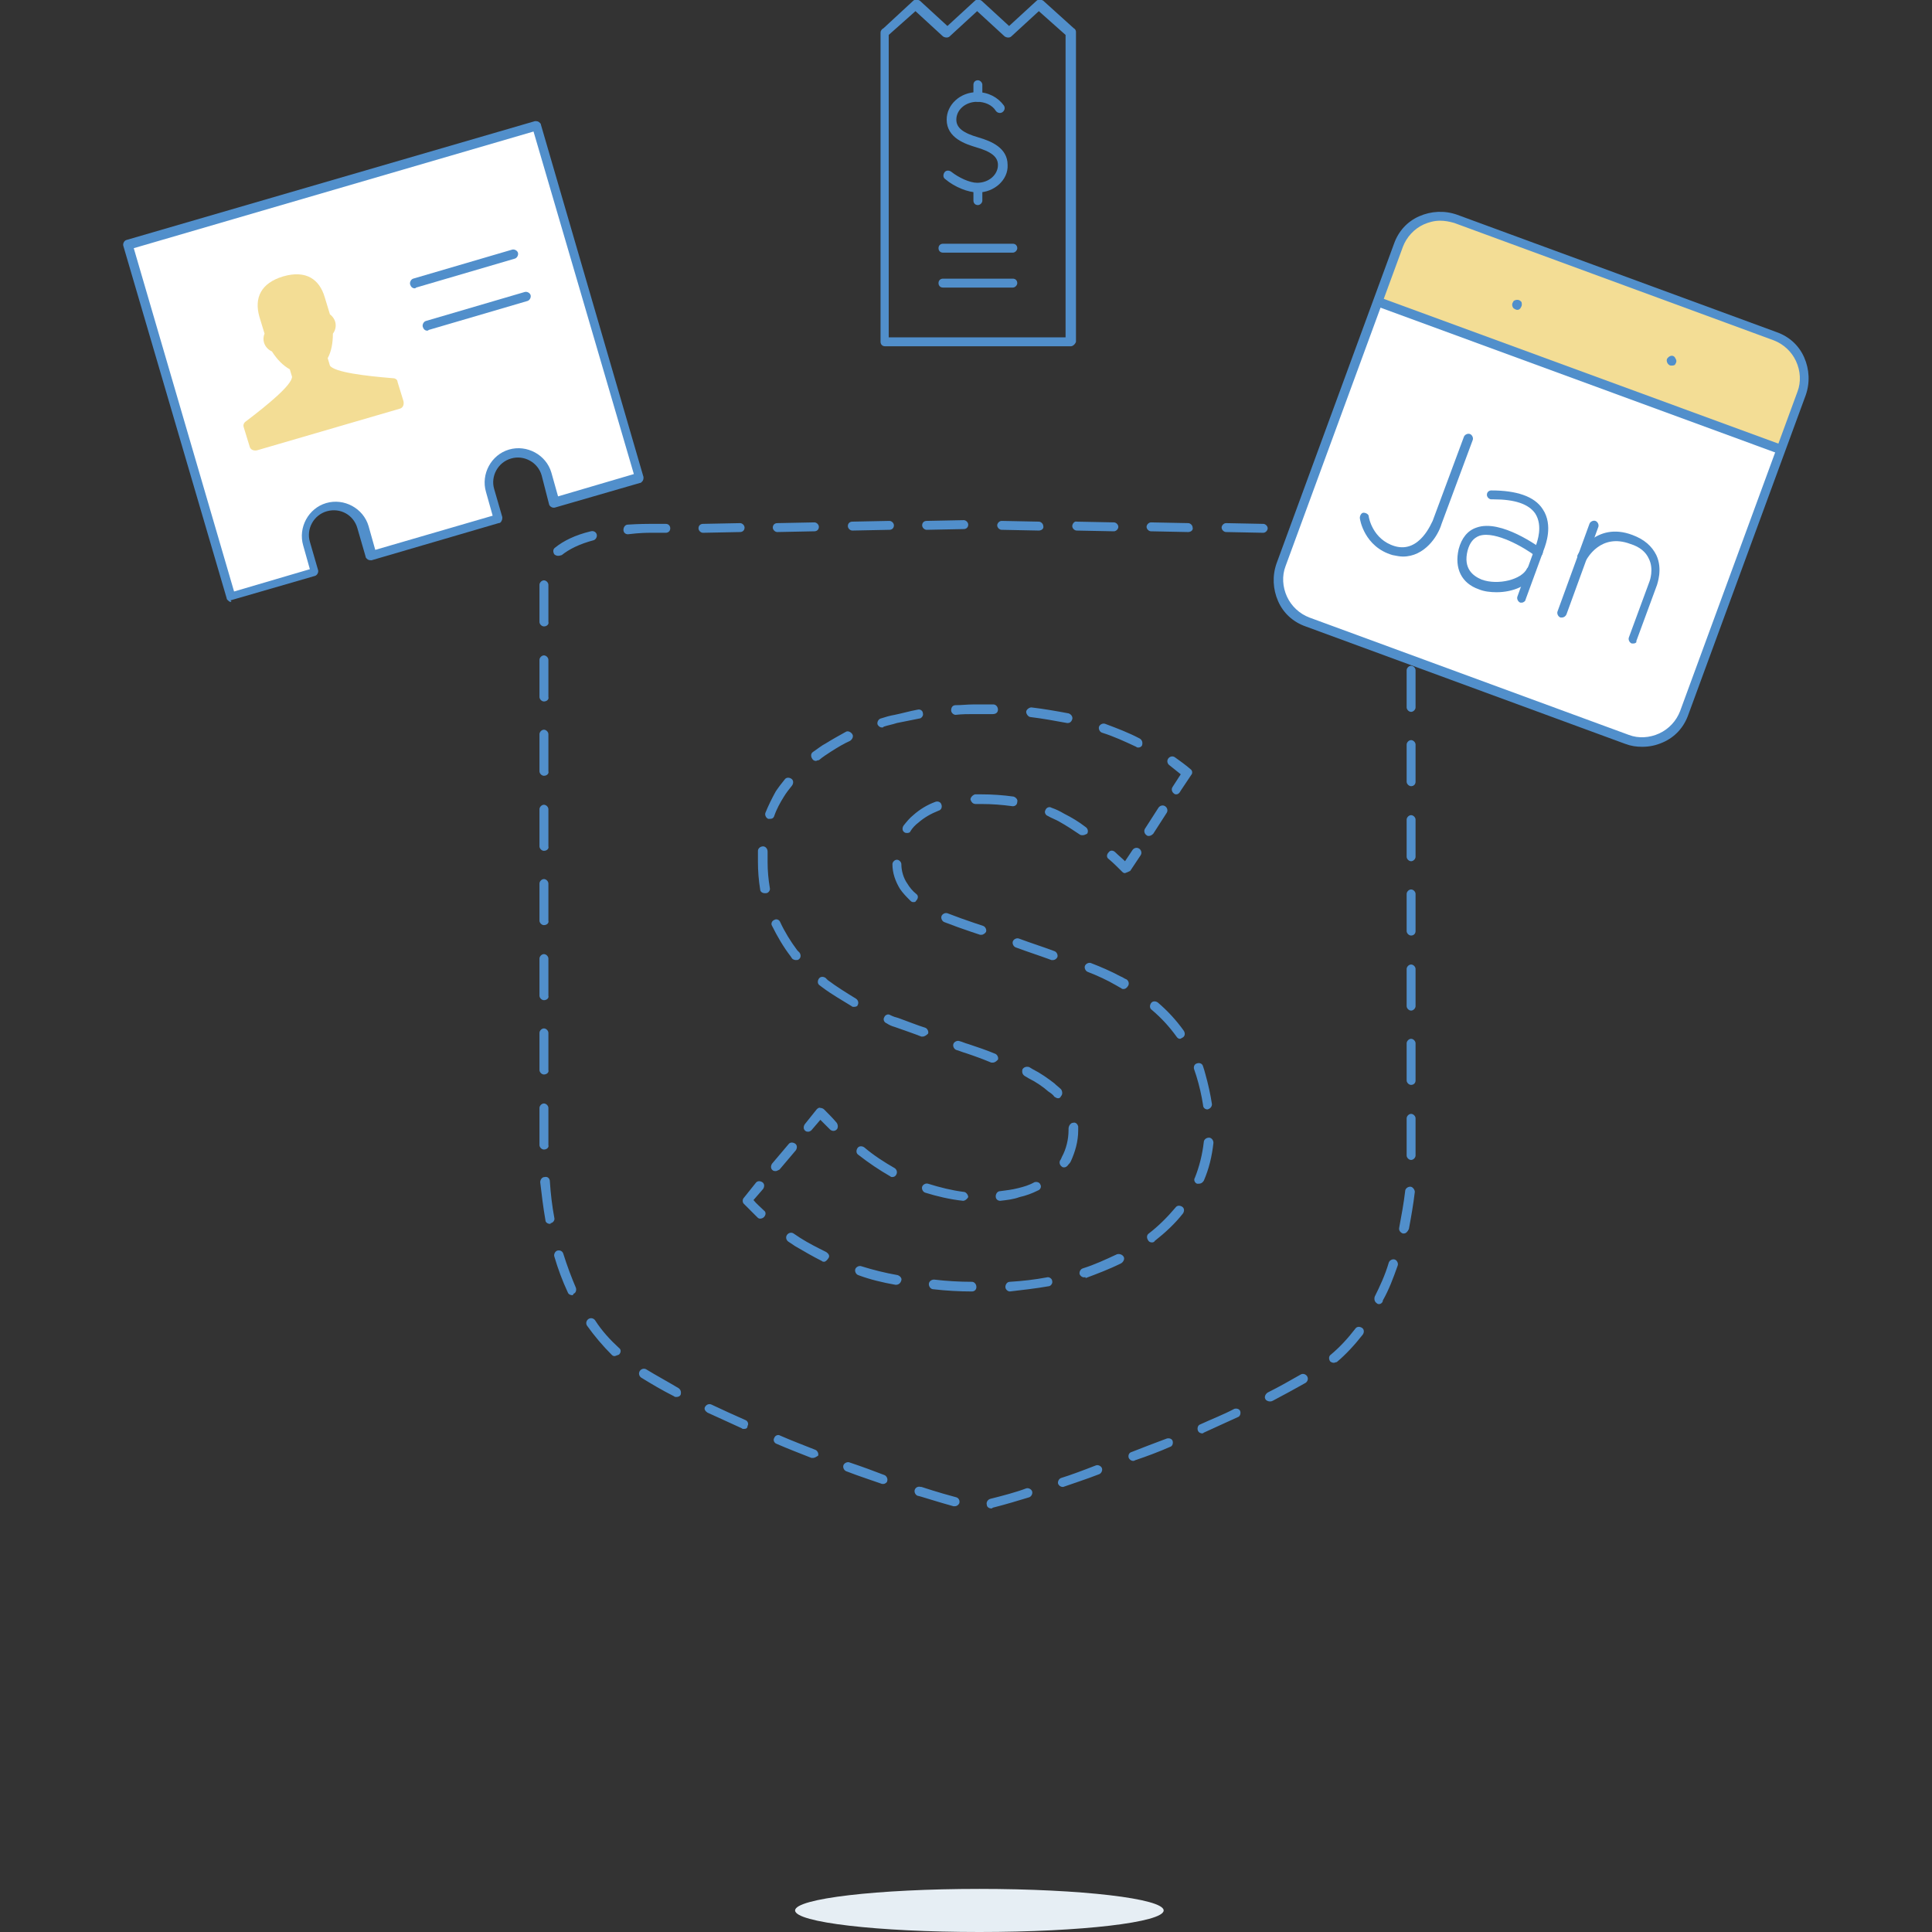 <?xml version="1.0" encoding="utf-8"?>
<!-- Generator: Adobe Illustrator 19.2.1, SVG Export Plug-In . SVG Version: 6.00 Build 0)  -->
<svg version="1.1" id="Layer_1" xmlns="http://www.w3.org/2000/svg" xmlns:xlink="http://www.w3.org/1999/xlink" x="0px" y="0px"
	 viewBox="0 0 260 260" style="enable-background:new 0 0 260 260;" xml:space="preserve">
<rect x="0" y="0" width="260" height="260" fill="#333333" stroke="none"/>
<style type="text/css">
	.st0{fill:#E6EEF4;}
	.st1{fill:#518FCB;}
	.st2{fill:#FFFFFF;}
	.st3{fill:#F3DD95;}
</style>
<g id="XMLID_112_">
	<ellipse id="XMLID_344_" class="st0" cx="131.8" cy="257.1" rx="24.8" ry="2.9"/>
	<g id="XMLID_248_">
		<g id="XMLID_298_">
			<path id="XMLID_299_" class="st1" d="M133.4,203c-0.3,0-0.6-0.2-0.6-0.5c-0.1-0.3,0.1-0.7,0.5-0.8c1.6-0.4,3.5-0.9,4.8-1.4
				c0.3-0.1,0.7,0.1,0.8,0.4c0.1,0.3-0.1,0.7-0.4,0.8c-1.3,0.4-3.3,1-4.9,1.4C133.5,203,133.5,203,133.4,203z M128.5,202.7
				c-0.1,0-0.1,0-0.2,0c-2.2-0.6-4.6-1.4-4.8-1.4c0,0,0,0,0,0c-0.3-0.1-0.5-0.5-0.4-0.8c0.1-0.3,0.4-0.5,0.8-0.4c0,0,0.1,0,0.1,0
				l0,0c0,0,0,0,0,0c0,0,2.4,0.8,4.7,1.4c0.3,0.1,0.5,0.4,0.4,0.8C129,202.5,128.8,202.7,128.5,202.7z M143,200.1
				c-0.3,0-0.5-0.2-0.6-0.4c-0.1-0.3,0.1-0.7,0.4-0.8c1.3-0.4,2.9-1,4.7-1.7c0.3-0.1,0.7,0.1,0.8,0.4c0.1,0.3-0.1,0.7-0.4,0.8
				c-1.8,0.7-3.4,1.2-4.8,1.7C143.2,200.1,143.1,200.1,143,200.1z M118.9,199.7c-0.1,0-0.1,0-0.2,0c-1.4-0.5-3-1-4.8-1.7
				c-0.3-0.1-0.5-0.5-0.4-0.8c0.1-0.3,0.5-0.5,0.8-0.4c1.8,0.6,3.4,1.2,4.7,1.7c0.3,0.1,0.5,0.5,0.4,0.8
				C119.4,199.5,119.1,199.7,118.9,199.7z M152.5,196.6c-0.3,0-0.5-0.2-0.6-0.4c-0.1-0.3,0-0.7,0.4-0.8c1.5-0.6,3.1-1.2,4.7-1.8
				c0.3-0.1,0.7,0,0.8,0.3c0.1,0.3,0,0.7-0.3,0.8c-1.6,0.7-3.2,1.3-4.7,1.8C152.6,196.6,152.6,196.6,152.5,196.6z M109.4,196.2
				c-0.1,0-0.2,0-0.2,0c-1.5-0.6-3.1-1.2-4.7-1.9c-0.3-0.1-0.5-0.5-0.3-0.8c0.1-0.3,0.5-0.5,0.8-0.3c1.6,0.7,3.2,1.3,4.7,1.9
				c0.3,0.1,0.5,0.5,0.4,0.8C109.9,196,109.7,196.2,109.4,196.2z M161.8,192.9c-0.2,0-0.5-0.1-0.6-0.4c-0.1-0.3,0-0.7,0.3-0.8
				c1.5-0.7,3.1-1.3,4.6-2.1c0.3-0.1,0.7,0,0.8,0.3c0.1,0.3,0,0.7-0.3,0.8c-1.5,0.7-3.1,1.4-4.6,2.1
				C162,192.8,161.9,192.9,161.8,192.9z M100.1,192.3c-0.1,0-0.2,0-0.3-0.1c-1.5-0.7-3.1-1.4-4.6-2.1c-0.3-0.2-0.5-0.5-0.3-0.8
				c0.2-0.3,0.5-0.4,0.8-0.3c1.5,0.7,3,1.4,4.6,2.1c0.3,0.1,0.5,0.5,0.3,0.8C100.6,192.2,100.4,192.3,100.1,192.3z M170.9,188.6
				c-0.2,0-0.5-0.1-0.6-0.3c-0.2-0.3,0-0.7,0.3-0.9c1.6-0.8,3-1.6,4.4-2.4c0.3-0.2,0.7-0.1,0.9,0.2c0.2,0.3,0.1,0.7-0.2,0.9
				c-1.4,0.8-2.9,1.6-4.4,2.4C171.1,188.6,171,188.6,170.9,188.6z M91,188c-0.1,0-0.2,0-0.3-0.1c-1.6-0.8-3.1-1.7-4.4-2.5
				c-0.3-0.2-0.4-0.6-0.2-0.9c0.2-0.3,0.6-0.4,0.9-0.2c1.3,0.8,2.8,1.6,4.3,2.5c0.3,0.2,0.4,0.5,0.3,0.9C91.5,187.9,91.3,188,91,188
				z M179.5,183.4c-0.2,0-0.4-0.1-0.5-0.2c-0.2-0.3-0.2-0.7,0.1-0.9c1.2-1,2.3-2.2,3.3-3.5c0.2-0.3,0.6-0.3,0.9-0.1
				c0.3,0.2,0.3,0.6,0.1,0.9c-1.1,1.4-2.3,2.7-3.5,3.7C179.8,183.3,179.6,183.4,179.5,183.4z M82.7,182.5c-0.2,0-0.3-0.1-0.4-0.2
				c-1.2-1.2-2.3-2.5-3.3-3.9c-0.2-0.3-0.1-0.7,0.2-0.9c0.3-0.2,0.7-0.1,0.9,0.2c0.9,1.4,2,2.6,3.2,3.7c0.3,0.2,0.3,0.6,0,0.9
				C83,182.4,82.8,182.5,82.7,182.5z M185.6,175.5c-0.1,0-0.2,0-0.3-0.1c-0.3-0.2-0.4-0.5-0.3-0.9c0.7-1.4,1.4-2.9,1.9-4.6
				c0.1-0.3,0.5-0.5,0.8-0.4c0.3,0.1,0.5,0.5,0.4,0.8c-0.6,1.7-1.2,3.3-2,4.7C186.1,175.3,185.8,175.5,185.6,175.5z M77,174.3
				c-0.2,0-0.5-0.1-0.6-0.4c-0.7-1.5-1.3-3.1-1.8-4.8c-0.1-0.3,0.1-0.7,0.4-0.8c0.4-0.1,0.7,0.1,0.8,0.4c0.5,1.6,1.1,3.2,1.7,4.6
				c0.1,0.3,0,0.7-0.3,0.8C77.1,174.3,77.1,174.3,77,174.3z M188.9,166c0,0-0.1,0-0.1,0c-0.3-0.1-0.6-0.4-0.5-0.8
				c0.3-1.6,0.6-3.2,0.8-4.9c0-0.3,0.3-0.6,0.7-0.6c0.3,0,0.6,0.4,0.6,0.7c-0.2,1.7-0.5,3.4-0.8,5C189.4,165.8,189.2,166,188.9,166z
				 M74,164.7c-0.3,0-0.6-0.2-0.6-0.5c-0.3-1.7-0.5-3.4-0.7-5.1c0-0.3,0.2-0.7,0.6-0.7c0.4-0.1,0.7,0.2,0.7,0.6
				c0.1,1.6,0.3,3.3,0.6,4.9c0.1,0.3-0.2,0.7-0.5,0.7C74.1,164.7,74.1,164.7,74,164.7z M189.9,156.1c-0.3,0-0.6-0.3-0.6-0.6v-5
				c0-0.3,0.3-0.6,0.6-0.6c0.3,0,0.6,0.3,0.6,0.6v5C190.5,155.8,190.2,156.1,189.9,156.1z M73.2,154.7c-0.3,0-0.6-0.3-0.6-0.6v-5
				c0-0.3,0.3-0.6,0.6-0.6s0.6,0.3,0.6,0.6v5C73.9,154.4,73.6,154.7,73.2,154.7z M189.9,146c-0.3,0-0.6-0.3-0.6-0.6v-5
				c0-0.3,0.3-0.6,0.6-0.6c0.3,0,0.6,0.3,0.6,0.6v5C190.5,145.8,190.2,146,189.9,146z M73.2,144.6c-0.3,0-0.6-0.3-0.6-0.6v-5
				c0-0.3,0.3-0.6,0.6-0.6s0.6,0.3,0.6,0.6v5C73.9,144.3,73.6,144.6,73.2,144.6z M189.9,136c-0.3,0-0.6-0.3-0.6-0.6v-5
				c0-0.3,0.3-0.6,0.6-0.6c0.3,0,0.6,0.3,0.6,0.6v5C190.5,135.7,190.2,136,189.9,136z M73.2,134.6c-0.3,0-0.6-0.3-0.6-0.6v-5
				c0-0.3,0.3-0.6,0.6-0.6s0.6,0.3,0.6,0.6v5C73.9,134.3,73.6,134.6,73.2,134.6z M189.9,125.9c-0.3,0-0.6-0.3-0.6-0.6v-5
				c0-0.3,0.3-0.6,0.6-0.6c0.3,0,0.6,0.3,0.6,0.6v5C190.5,125.7,190.2,125.9,189.9,125.9z M73.2,124.5c-0.3,0-0.6-0.3-0.6-0.6v-5
				c0-0.3,0.3-0.6,0.6-0.6s0.6,0.3,0.6,0.6v5C73.9,124.2,73.6,124.5,73.2,124.5z M189.9,115.9c-0.3,0-0.6-0.3-0.6-0.6v-5
				c0-0.3,0.3-0.6,0.6-0.6c0.3,0,0.6,0.3,0.6,0.6v5C190.5,115.6,190.2,115.9,189.9,115.9z M73.2,114.5c-0.3,0-0.6-0.3-0.6-0.6v-5
				c0-0.3,0.3-0.6,0.6-0.6s0.6,0.3,0.6,0.6v5C73.9,114.2,73.6,114.5,73.2,114.5z M189.9,105.8c-0.3,0-0.6-0.3-0.6-0.6v-5
				c0-0.3,0.3-0.6,0.6-0.6c0.3,0,0.6,0.3,0.6,0.6v5C190.5,105.6,190.2,105.8,189.9,105.8z M73.2,104.4c-0.3,0-0.6-0.3-0.6-0.6v-5
				c0-0.3,0.3-0.6,0.6-0.6s0.6,0.3,0.6,0.6v5C73.9,104.1,73.6,104.4,73.2,104.4z M189.9,95.8c-0.3,0-0.6-0.3-0.6-0.6v-5
				c0-0.3,0.3-0.6,0.6-0.6c0.3,0,0.6,0.3,0.6,0.6v5C190.5,95.5,190.2,95.8,189.9,95.8z M73.2,94.4c-0.3,0-0.6-0.3-0.6-0.6v-5
				c0-0.3,0.3-0.6,0.6-0.6s0.6,0.3,0.6,0.6v5C73.9,94.1,73.6,94.4,73.2,94.4z M189.9,85.7c-0.3,0-0.6-0.3-0.6-0.6v-5
				c0-0.3,0.3-0.6,0.6-0.6c0.3,0,0.6,0.3,0.6,0.6v5C190.5,85.5,190.2,85.7,189.9,85.7z M73.2,84.3c-0.3,0-0.6-0.3-0.6-0.6v-5
				c0-0.3,0.3-0.6,0.6-0.6s0.6,0.3,0.6,0.6v5C73.9,84,73.6,84.3,73.2,84.3z M189.1,75.9c-0.2,0-0.4-0.1-0.5-0.3
				c-0.7-1-2-1.8-3.8-2.5c-0.3-0.1-0.5-0.5-0.4-0.8c0.1-0.3,0.5-0.5,0.8-0.4c2.1,0.7,3.6,1.7,4.4,2.9c0.2,0.3,0.1,0.7-0.1,0.9
				C189.3,75.8,189.2,75.9,189.1,75.9z M75.1,74.8c-0.2,0-0.4-0.1-0.5-0.2c-0.2-0.3-0.2-0.7,0.1-0.9c1.1-0.9,2.7-1.7,4.8-2.2
				c0.4-0.1,0.7,0.1,0.8,0.4c0.1,0.3-0.1,0.7-0.4,0.8c-1.9,0.5-3.3,1.2-4.3,2C75.3,74.8,75.2,74.8,75.1,74.8z M180,72
				C180,72,180,72,180,72c-2.4-0.3-4.2-0.3-4.2-0.3l-0.8,0c-0.4,0-0.6-0.3-0.6-0.6c0-0.3,0.3-0.6,0.6-0.6c0,0,0,0,0,0l0.8,0
				c0,0,1.9,0,4.3,0.3c0.3,0,0.6,0.4,0.5,0.7C180.6,71.8,180.3,72,180,72z M84.5,71.9c-0.3,0-0.6-0.2-0.6-0.6c0-0.3,0.2-0.7,0.6-0.7
				c1.5-0.1,2.7-0.1,2.9-0.1l2.2,0c0.4,0,0.6,0.3,0.6,0.6c0,0.4-0.3,0.6-0.6,0.6l-2.2,0C87.2,71.7,86.1,71.7,84.5,71.9
				C84.6,71.9,84.6,71.9,84.5,71.9z M170,71.7C170,71.7,170,71.7,170,71.7l-5-0.1c-0.3,0-0.6-0.3-0.6-0.6c0-0.3,0.3-0.6,0.6-0.6
				c0,0,0,0,0,0l5,0.1c0.3,0,0.6,0.3,0.6,0.6C170.6,71.4,170.3,71.7,170,71.7z M94.6,71.7c-0.3,0-0.6-0.3-0.6-0.6
				c0-0.4,0.3-0.6,0.6-0.6l5-0.1c0,0,0,0,0,0c0.3,0,0.6,0.3,0.6,0.6c0,0.4-0.3,0.6-0.6,0.6L94.6,71.7C94.6,71.7,94.6,71.7,94.6,71.7
				z M159.9,71.6C159.9,71.6,159.9,71.6,159.9,71.6l-5-0.1c-0.3,0-0.6-0.3-0.6-0.6c0-0.3,0.3-0.6,0.6-0.6c0,0,0,0,0,0l5,0.1
				c0.3,0,0.6,0.3,0.6,0.6C160.6,71.3,160.3,71.6,159.9,71.6z M104.6,71.6c-0.3,0-0.6-0.3-0.6-0.6c0-0.4,0.3-0.6,0.6-0.6l5-0.1
				c0,0,0,0,0,0c0.3,0,0.6,0.3,0.6,0.6c0,0.4-0.3,0.6-0.6,0.6L104.6,71.6C104.6,71.6,104.6,71.6,104.6,71.6z M149.9,71.5
				C149.9,71.5,149.9,71.5,149.9,71.5l-5-0.1c-0.3,0-0.6-0.3-0.6-0.6c0-0.3,0.3-0.7,0.6-0.6l5,0.1c0.3,0,0.6,0.3,0.6,0.6
				C150.5,71.2,150.2,71.5,149.9,71.5z M114.7,71.4c-0.3,0-0.6-0.3-0.6-0.6c0-0.4,0.3-0.6,0.6-0.6l5-0.1c0.3,0,0.6,0.3,0.6,0.6
				c0,0.4-0.3,0.6-0.6,0.6L114.7,71.4C114.7,71.4,114.7,71.4,114.7,71.4z M139.8,71.4C139.8,71.4,139.8,71.4,139.8,71.4l-5-0.1
				c-0.3,0-0.6-0.3-0.6-0.6c0-0.3,0.3-0.6,0.6-0.6c0,0,0,0,0,0l5,0.1c0.3,0,0.6,0.3,0.6,0.6C140.5,71.1,140.2,71.4,139.8,71.4z
				 M124.7,71.3c-0.3,0-0.6-0.3-0.6-0.6c0-0.4,0.3-0.6,0.6-0.6l5-0.1c0,0,0,0,0,0c0.3,0,0.6,0.3,0.6,0.6c0,0.4-0.3,0.6-0.6,0.6
				L124.7,71.3C124.8,71.3,124.7,71.3,124.7,71.3z"/>
		</g>
		<g id="XMLID_249_">
			<g id="XMLID_296_">
				<path id="XMLID_67_" class="st1" d="M108.8,152.3c-0.1,0-0.3,0-0.4-0.1c-0.3-0.2-0.3-0.6-0.1-0.9l1.6-2c0.1-0.1,0.3-0.3,0.5-0.2
					c0.2,0,0.4,0.1,0.5,0.2c0.6,0.6,1.2,1.2,1.7,1.8c0.2,0.3,0.2,0.7,0,0.9c-0.3,0.3-0.7,0.2-0.9,0c-0.4-0.4-0.9-0.9-1.3-1.3
					l-1.2,1.4C109.1,152.2,108.9,152.3,108.8,152.3z"/>
			</g>
			<g id="XMLID_278_">
				<path id="XMLID_279_" class="st1" d="M134.6,161.6c-0.3,0-0.6-0.2-0.6-0.6c0-0.3,0.2-0.7,0.6-0.7c0.8-0.1,1.6-0.2,2.4-0.4
					c0.8-0.2,1.5-0.4,2.2-0.8c0.3-0.1,0.7,0,0.8,0.3c0.2,0.3,0,0.7-0.3,0.8c-0.8,0.4-1.6,0.7-2.5,0.9
					C136.4,161.4,135.5,161.5,134.6,161.6C134.6,161.6,134.6,161.6,134.6,161.6z M129.6,161.6C129.5,161.6,129.5,161.6,129.6,161.6
					c-1.8-0.2-3.5-0.6-5.1-1.1c-0.3-0.1-0.5-0.5-0.4-0.8c0.1-0.3,0.5-0.5,0.8-0.4c1.6,0.5,3.2,0.9,4.8,1.1c0.3,0,0.6,0.4,0.6,0.7
					C130.2,161.3,129.9,161.6,129.6,161.6z M120.1,158.4c-0.1,0-0.2,0-0.3-0.1c-1.4-0.8-2.9-1.8-4.3-2.9c-0.3-0.2-0.3-0.6-0.1-0.9
					c0.2-0.3,0.6-0.3,0.9-0.1c1.3,1.1,2.7,2,4.1,2.8c0.3,0.2,0.4,0.6,0.2,0.9C120.5,158.3,120.3,158.4,120.1,158.4z M143.2,157.1
					c-0.1,0-0.2,0-0.3-0.1c-0.3-0.2-0.4-0.6-0.2-0.9c0.1-0.1,0.1-0.2,0.2-0.4c0.6-1.1,0.9-2.4,0.9-3.6l0-0.2c0-0.4,0.3-0.8,0.6-0.8
					c0.3-0.1,0.6,0.1,0.7,0.5l0,0.5c0,1.5-0.4,2.9-1,4.2c-0.1,0.2-0.2,0.3-0.3,0.4C143.6,157,143.4,157.1,143.2,157.1z M142.4,147.8
					c-0.2,0-0.3-0.1-0.5-0.2c-0.2-0.3-0.5-0.5-0.8-0.7c-0.8-0.7-1.7-1.3-2.7-1.8l-0.5-0.3c-0.3-0.2-0.4-0.5-0.3-0.9
					c0.2-0.3,0.5-0.4,0.9-0.3l0.5,0.3c1,0.5,2,1.2,2.9,1.9c0.3,0.3,0.6,0.5,0.9,0.8c0.2,0.3,0.2,0.7,0,0.9
					C142.7,147.7,142.6,147.8,142.4,147.8z M133.6,143c-0.1,0-0.2,0-0.2,0c-1.2-0.5-2.3-0.9-3.5-1.3c-0.4-0.1-0.8-0.3-1.2-0.4
					c-0.3-0.1-0.5-0.5-0.4-0.8c0.1-0.3,0.5-0.5,0.8-0.4c0.4,0.1,0.8,0.3,1.2,0.4c1.2,0.4,2.4,0.8,3.6,1.3c0.3,0.1,0.5,0.5,0.4,0.8
					C134.1,142.8,133.9,143,133.6,143z M124.2,139.5c-0.1,0-0.1,0-0.2,0c-1-0.4-2.2-0.8-3.6-1.3c-0.4-0.1-0.8-0.3-1.1-0.5
					c-0.3-0.1-0.5-0.5-0.3-0.8c0.1-0.3,0.5-0.5,0.8-0.3c0.4,0.2,0.7,0.3,1.1,0.4c1.4,0.5,2.6,1,3.6,1.3c0.3,0.1,0.5,0.5,0.4,0.8
					C124.7,139.3,124.4,139.5,124.2,139.5z M114.9,135.5c-0.1,0-0.2,0-0.3-0.1c-1.3-0.8-2.7-1.6-3.9-2.5c-0.1-0.1-0.3-0.2-0.4-0.3
					c-0.3-0.2-0.3-0.6-0.1-0.9c0.2-0.3,0.6-0.3,0.9-0.1l0.3,0.3c1.2,0.9,2.5,1.7,3.8,2.5c0.3,0.2,0.4,0.6,0.2,0.9
					C115.4,135.4,115.2,135.5,114.9,135.5z M107.1,129.2c-0.2,0-0.4-0.1-0.5-0.2l-0.2-0.3c-1-1.3-1.8-2.7-2.5-4.1
					c-0.2-0.3,0-0.7,0.3-0.8c0.3-0.2,0.7,0,0.8,0.3c0.6,1.3,1.4,2.6,2.3,3.8l0.3,0.3c0.2,0.3,0.2,0.7-0.1,0.9
					C107.4,129.2,107.3,129.2,107.1,129.2z M102.9,120.2c-0.3,0-0.6-0.2-0.6-0.5c-0.2-1.2-0.3-2.5-0.3-3.7c0-0.1,0-0.3,0-0.4l0-0.3
					c0-0.3,0-0.5,0-0.8c0-0.3,0.3-0.6,0.7-0.6c0.3,0,0.6,0.3,0.6,0.7c0,0.2,0,0.5,0,0.7l0,0.3l0,0.4c0,1.2,0.1,2.3,0.3,3.5
					c0.1,0.3-0.2,0.7-0.5,0.7C103,120.2,103,120.2,102.9,120.2z M103.6,110.2c-0.1,0-0.2,0-0.2,0c-0.3-0.1-0.5-0.5-0.4-0.8
					c0.4-1,0.9-2,1.4-2.9c0.4-0.6,0.8-1.1,1.2-1.6c0.2-0.3,0.6-0.3,0.9-0.1s0.3,0.6,0.1,0.9c-0.4,0.5-0.8,1-1.1,1.5
					c-0.5,0.8-1,1.7-1.3,2.6C104.1,110.1,103.9,110.2,103.6,110.2z M109.8,102.4c-0.2,0-0.4-0.1-0.5-0.3c-0.2-0.3-0.2-0.7,0.1-0.9
					c0.6-0.4,1.2-0.9,1.8-1.2c0.8-0.5,1.7-1,2.6-1.5c0.3-0.2,0.7,0,0.9,0.3c0.2,0.3,0,0.7-0.3,0.9c-0.9,0.4-1.7,0.9-2.5,1.4
					c-0.6,0.4-1.1,0.7-1.7,1.2C110,102.3,109.9,102.4,109.8,102.4z M153.2,100.6c-0.1,0-0.2,0-0.3-0.1c-1.5-0.7-3-1.4-4.6-1.9
					c-0.3-0.1-0.5-0.5-0.4-0.8c0.1-0.3,0.5-0.5,0.8-0.4c1.6,0.6,3.2,1.2,4.7,2c0.3,0.2,0.4,0.5,0.3,0.9
					C153.6,100.5,153.4,100.6,153.2,100.6z M118.7,97.9c-0.3,0-0.5-0.2-0.6-0.4c-0.1-0.3,0.1-0.7,0.4-0.8c0.6-0.2,1.3-0.4,1.9-0.5
					c1-0.2,2-0.5,3.1-0.7c0.4-0.1,0.7,0.2,0.7,0.5c0.1,0.3-0.2,0.7-0.5,0.7c-1,0.2-2,0.4-3,0.6c-0.6,0.2-1.2,0.3-1.8,0.5
					C118.9,97.9,118.8,97.9,118.7,97.9z M143.7,97.3c0,0-0.1,0-0.1,0c-1.6-0.3-3.3-0.6-4.9-0.8c-0.3,0-0.6-0.4-0.6-0.7
					c0-0.3,0.4-0.6,0.7-0.6c1.7,0.2,3.4,0.5,5,0.8c0.3,0.1,0.6,0.4,0.5,0.8C144.2,97.1,144,97.3,143.7,97.3z M128.6,96.2
					c-0.3,0-0.6-0.3-0.6-0.6c0-0.4,0.2-0.7,0.6-0.7c0.8,0,1.6-0.1,2.4-0.1l0.7,0c0.7,0,1.3,0,2,0c0.3,0,0.6,0.3,0.6,0.7
					s-0.3,0.6-0.7,0.6c-0.6,0-1.3,0-1.9,0l-0.6,0C130.2,96.1,129.5,96.1,128.6,96.2C128.7,96.2,128.7,96.2,128.6,96.2z"/>
			</g>
			<g id="XMLID_276_">
				<path id="XMLID_50_" class="st1" d="M158.3,106.9c-0.1,0-0.2,0-0.3-0.1c-0.3-0.2-0.4-0.6-0.2-0.9l1.1-1.7
					c-0.5-0.4-1-0.8-1.5-1.2c-0.3-0.2-0.4-0.6-0.2-0.9c0.2-0.3,0.6-0.4,0.9-0.2c0.7,0.5,1.4,1,2.1,1.6c0.3,0.2,0.3,0.6,0.1,0.8
					l-1.4,2.1C158.7,106.8,158.5,106.9,158.3,106.9z"/>
			</g>
			<g id="XMLID_274_">
				<path id="XMLID_49_" class="st1" d="M154.6,112.5c-0.1,0-0.2,0-0.3-0.1c-0.3-0.2-0.4-0.6-0.2-0.9l1.8-2.8
					c0.2-0.3,0.6-0.4,0.9-0.2s0.4,0.6,0.2,0.9l-1.8,2.8C155,112.4,154.8,112.5,154.6,112.5z"/>
			</g>
			<g id="XMLID_272_">
				<path id="XMLID_48_" class="st1" d="M151.4,117.5c-0.2,0-0.3-0.1-0.4-0.2c-0.6-0.6-1.2-1.2-1.8-1.7c-0.3-0.2-0.3-0.6,0-0.9
					c0.2-0.3,0.6-0.3,0.9,0c0.4,0.4,0.9,0.8,1.3,1.2l1-1.5c0.2-0.3,0.6-0.4,0.9-0.2c0.3,0.2,0.4,0.6,0.2,0.9l-1.4,2.1
					C151.9,117.3,151.7,117.4,151.4,117.5C151.5,117.5,151.5,117.5,151.4,117.5z"/>
			</g>
			<g id="XMLID_254_">
				<path id="XMLID_255_" class="st1" d="M130.8,173.8C130.8,173.8,130.8,173.8,130.8,173.8c-1.7,0-3.5-0.1-5.2-0.3
					c-0.3,0-0.6-0.3-0.6-0.7c0-0.3,0.3-0.6,0.7-0.6c1.7,0.2,3.4,0.3,5.1,0.3c0.3,0,0.6,0.3,0.6,0.7
					C131.4,173.6,131.1,173.8,130.8,173.8z M135.9,173.8c-0.3,0-0.6-0.3-0.6-0.6c0-0.3,0.2-0.7,0.6-0.7c1.7-0.1,3.4-0.3,5-0.6
					c0.3-0.1,0.7,0.2,0.7,0.5c0.1,0.3-0.2,0.7-0.5,0.7C139.4,173.4,137.6,173.6,135.9,173.8C135.9,173.8,135.9,173.8,135.9,173.8z
					 M120.6,172.9c0,0-0.1,0-0.1,0c-1.7-0.3-3.4-0.7-5-1.3c-0.3-0.1-0.5-0.5-0.4-0.8c0.1-0.3,0.5-0.5,0.8-0.4
					c1.6,0.5,3.2,0.9,4.9,1.2c0.3,0.1,0.6,0.4,0.5,0.7C121.2,172.7,120.9,172.9,120.6,172.9z M145.9,171.9c-0.3,0-0.5-0.2-0.6-0.4
					c-0.1-0.3,0.1-0.7,0.4-0.8c1.6-0.5,3.1-1.2,4.6-1.9c0.3-0.1,0.7,0,0.9,0.3c0.2,0.3,0,0.7-0.3,0.9c-1.6,0.8-3.2,1.4-4.8,2
					C146.1,171.8,146,171.9,145.9,171.9z M110.9,169.8c-0.1,0-0.2,0-0.3-0.1c-1.2-0.6-2.4-1.3-3.6-2c-0.3-0.2-0.6-0.4-0.9-0.6
					c-0.3-0.2-0.4-0.6-0.2-0.9c0.2-0.3,0.6-0.4,0.9-0.2c0.3,0.2,0.6,0.4,0.9,0.6c1.1,0.7,2.3,1.3,3.5,1.9c0.3,0.2,0.5,0.5,0.3,0.8
					C111.3,169.6,111.1,169.8,110.9,169.8z M155,167.2c-0.2,0-0.4-0.1-0.5-0.3c-0.2-0.3-0.2-0.7,0.1-0.9c1.3-1,2.5-2.2,3.6-3.5
					c0.2-0.3,0.6-0.3,0.9-0.1c0.3,0.2,0.3,0.6,0.1,0.9c-1.1,1.4-2.4,2.6-3.8,3.7C155.3,167.2,155.1,167.2,155,167.2z M161.3,159.3
					c-0.1,0-0.2,0-0.2,0c-0.3-0.1-0.5-0.5-0.3-0.8c0.6-1.5,1-3.1,1.2-4.8c0-0.3,0.3-0.6,0.7-0.6c0.3,0,0.6,0.3,0.6,0.7
					c-0.2,1.8-0.6,3.5-1.3,5.1C161.8,159.2,161.6,159.3,161.3,159.3z M162.5,149.3c-0.3,0-0.6-0.2-0.6-0.6c-0.2-1.3-0.5-2.6-0.9-3.9
					c-0.1-0.3-0.2-0.6-0.3-0.9c-0.1-0.3,0-0.7,0.4-0.8c0.3-0.1,0.7,0,0.8,0.4c0.1,0.3,0.2,0.6,0.3,1c0.4,1.4,0.7,2.8,0.9,4.1
					C163.1,148.9,162.9,149.2,162.5,149.3C162.5,149.3,162.5,149.3,162.5,149.3z M158.8,139.8c-0.2,0-0.3-0.1-0.4-0.2
					c-1-1.4-2.1-2.6-3.4-3.7c-0.3-0.2-0.3-0.6-0.1-0.9c0.2-0.3,0.6-0.3,0.9-0.1c1.3,1.1,2.5,2.4,3.5,3.8c0.2,0.3,0.2,0.7-0.1,0.9
					C159,139.7,158.9,139.8,158.8,139.8z M151.2,133.1c-0.1,0-0.2,0-0.3-0.1c-0.2-0.1-0.5-0.3-0.7-0.4c-1.2-0.7-2.5-1.3-3.8-1.8
					c-0.3-0.1-0.5-0.5-0.4-0.8c0.1-0.3,0.5-0.5,0.8-0.4c1.3,0.5,2.7,1.1,4,1.8c0.3,0.1,0.5,0.3,0.8,0.4c0.3,0.2,0.4,0.6,0.2,0.9
					C151.6,133,151.4,133.1,151.2,133.1z M141.7,129.2c-0.1,0-0.1,0-0.2,0c-1.6-0.6-3.2-1.1-4.8-1.7c-0.3-0.1-0.5-0.5-0.4-0.8
					c0.1-0.3,0.5-0.5,0.8-0.4c1.6,0.6,3.2,1.1,4.8,1.7c0.3,0.1,0.5,0.5,0.4,0.8C142.2,129,142,129.2,141.7,129.2z M132.1,125.8
					c-0.1,0-0.1,0-0.2,0l-1.2-0.4c-1.2-0.4-2.3-0.8-3.6-1.3c-0.3-0.1-0.5-0.5-0.4-0.8c0.1-0.3,0.5-0.5,0.8-0.4
					c1.3,0.5,2.4,0.9,3.6,1.3l1.2,0.4c0.3,0.1,0.5,0.5,0.4,0.8C132.6,125.6,132.3,125.8,132.1,125.8z M122.9,121.4
					c-0.2,0-0.3-0.1-0.4-0.2c-0.5-0.5-1-1-1.4-1.6c-0.6-1-1-2.1-1-3.3c0-0.3,0.3-0.6,0.6-0.6c0,0,0,0,0,0c0.3,0,0.6,0.3,0.6,0.6
					c0,0.9,0.3,1.9,0.8,2.6c0.3,0.5,0.7,1,1.2,1.4c0.3,0.2,0.3,0.6,0,0.9C123.2,121.4,123.1,121.4,122.9,121.4z M145.7,112.4
					c-0.1,0-0.3,0-0.4-0.1c-0.9-0.6-1.8-1.2-2.7-1.7c-0.5-0.3-1.1-0.5-1.6-0.8c-0.3-0.1-0.5-0.5-0.3-0.8c0.1-0.3,0.5-0.5,0.8-0.3
					c0.6,0.2,1.2,0.5,1.7,0.8c1,0.5,2,1.1,2.9,1.8c0.3,0.2,0.4,0.6,0.2,0.9C146.1,112.3,145.9,112.4,145.7,112.4z M122.1,112.1
					c-0.1,0-0.3,0-0.4-0.1c-0.3-0.2-0.3-0.6-0.1-0.9c0.4-0.5,0.8-1,1.3-1.4c0.9-0.8,1.9-1.4,3-1.8c0.3-0.1,0.7,0,0.8,0.4
					c0.1,0.3,0,0.7-0.4,0.8c-1,0.4-1.9,0.9-2.7,1.6c-0.4,0.3-0.8,0.7-1.1,1.2C122.5,112,122.3,112.1,122.1,112.1z M136.3,108.5
					C136.3,108.5,136.2,108.5,136.3,108.5c-1.5-0.2-2.8-0.3-4.2-0.3c0,0,0,0,0,0l-0.3,0l-0.3,0l-0.2,0c-0.4,0-0.6-0.3-0.7-0.6
					c0-0.3,0.3-0.6,0.6-0.7l0.3,0l0.3,0l0.3,0c0,0,0,0,0,0c1.4,0,2.9,0.1,4.3,0.3c0.3,0.1,0.6,0.4,0.5,0.7
					C136.9,108.3,136.6,108.5,136.3,108.5z"/>
			</g>
			<g id="XMLID_252_">
				<path id="XMLID_20_" class="st1" d="M102.3,164c-0.2,0-0.3-0.1-0.4-0.2c-0.6-0.6-1.2-1.2-1.8-1.8c-0.2-0.2-0.2-0.6,0-0.8l1.6-2
					c0.2-0.3,0.6-0.3,0.9-0.1c0.3,0.2,0.3,0.6,0.1,0.9l-1.3,1.5c0.4,0.5,0.9,0.9,1.4,1.4c0.3,0.2,0.3,0.6,0,0.9
					C102.7,163.9,102.5,164,102.3,164z"/>
			</g>
			<g id="XMLID_250_">
				<path id="XMLID_9_" class="st1" d="M104.4,157.6c-0.1,0-0.3,0-0.4-0.1c-0.3-0.2-0.3-0.6-0.1-0.9l2.2-2.6
					c0.2-0.3,0.6-0.3,0.9-0.1c0.3,0.2,0.3,0.6,0.1,0.9l-2.2,2.6C104.7,157.5,104.5,157.6,104.4,157.6z"/>
			</g>
		</g>
	</g>
	<g id="XMLID_4_">
		<g id="XMLID_1_">
			<path id="XMLID_247_" class="st2" d="M17.2,32.9l13.8,47.4L42.4,77l-1.1-3.8c-0.6-2.1,0.6-4.3,2.7-4.9s4.3,0.6,4.9,2.7l1.1,3.8
				l17.1-5L66,66c-0.6-2.1,0.6-4.3,2.7-4.9c2.1-0.6,4.3,0.6,4.9,2.7l1.1,3.8L86,64.3L72.2,16.9L17.2,32.9z"/>
		</g>
		<g id="XMLID_2_">
			<path id="XMLID_245_" class="st3" d="M52.9,50.9c-3.7-0.3-7.9-0.8-8.5-1.7l-0.3-1c0.5-0.9,0.7-2.1,0.7-3.3
				c0.6-0.8,0.5-1.9-0.4-2.6l-0.7-2.3c-0.7-2.4-2.5-3.7-5.6-2.8c-3,0.9-3.9,2.9-3.2,5.4l0.7,2.3c-0.4,1,0.1,2,1,2.4
				c0.7,1.1,1.5,1.9,2.4,2.4l0.3,1c0,1.1-3.3,3.8-6.2,6c-0.3,0.2-0.4,0.5-0.3,0.8l0.8,2.6c0.1,0.4,0.5,0.6,1,0.5L53.8,55
				c0.4-0.1,0.6-0.5,0.5-1l-0.8-2.6C53.5,51.1,53.2,50.9,52.9,50.9z"/>
		</g>
		<g id="XMLID_15_">
			<path id="XMLID_134_" class="st1" d="M31.1,81c-0.1,0-0.2,0-0.3-0.1c-0.1-0.1-0.3-0.2-0.3-0.4L16.6,33.1
				c-0.1-0.3,0.1-0.7,0.4-0.8l55-16c0.2,0,0.3,0,0.5,0.1c0.1,0.1,0.3,0.2,0.3,0.4l13.8,47.4c0,0.2,0,0.3-0.1,0.5
				c-0.1,0.1-0.2,0.3-0.4,0.3l-11.4,3.3c-0.3,0.1-0.7-0.1-0.8-0.4L72.9,64c-0.5-1.8-2.4-2.8-4.1-2.3c-1.8,0.5-2.8,2.4-2.3,4.1
				l1.1,3.8c0,0.2,0,0.3-0.1,0.5s-0.2,0.3-0.4,0.3l-17.1,5c-0.2,0-0.3,0-0.5-0.1c-0.1-0.1-0.3-0.2-0.3-0.4l-1.1-3.8
				c-0.5-1.8-2.3-2.8-4.1-2.3c-1.8,0.5-2.8,2.4-2.3,4.1l1.1,3.8c0.1,0.3-0.1,0.7-0.4,0.8l-11.4,3.3C31.2,80.9,31.1,81,31.1,81z
				 M18,33.4l13.5,46.2l10.2-3l-0.9-3.2c-0.7-2.4,0.7-5,3.1-5.7c2.4-0.7,5,0.7,5.7,3.1l0.9,3.2l15.8-4.6l-0.9-3.2
				c-0.7-2.4,0.7-5,3.1-5.7c2.4-0.7,5,0.7,5.7,3.1l0.9,3.2l10.2-3L71.8,17.7L18,33.4z"/>
		</g>
		<g id="XMLID_12_">
			<path id="XMLID_133_" class="st1" d="M55.8,38.8c-0.3,0-0.5-0.2-0.6-0.5c-0.1-0.3,0.1-0.7,0.4-0.8l13.3-3.9
				c0.3-0.1,0.7,0.1,0.8,0.4c0.1,0.3-0.1,0.7-0.4,0.8L56,38.7C55.9,38.8,55.9,38.8,55.8,38.8z"/>
		</g>
		<g id="XMLID_3_">
			<path id="XMLID_132_" class="st1" d="M57.5,44.5c-0.3,0-0.5-0.2-0.6-0.5c-0.1-0.3,0.1-0.7,0.4-0.8l13.3-3.9
				c0.3-0.1,0.7,0.1,0.8,0.4c0.1,0.3-0.1,0.7-0.4,0.8l-13.3,3.9C57.6,44.5,57.5,44.5,57.5,44.5z"/>
		</g>
	</g>
	<g id="XMLID_8_">
		<g id="XMLID_7_">
			<path id="XMLID_234_" class="st2" d="M242.4,52.9c1.1-3.1-0.5-6.5-3.5-7.7l-43-15.8c-3.1-1.1-6.5,0.5-7.7,3.5l-15.8,43
				c-1.1,3.1,0.5,6.5,3.5,7.7l43,15.8c3.1,1.1,6.5-0.5,7.7-3.5L242.4,52.9z"/>
		</g>
		<g id="XMLID_6_">
			<g id="XMLID_5_">
				<g id="XMLID_42_">
					<path id="XMLID_232_" class="st3" d="M224.8,40.1L197.2,30c0,0-6.7-3.2-9.7,4.9c-2.1,5.7-2.1,5.7-2.1,5.7l39.7,14.6l14.2,5.2
						l2.9-7.8c0,0,2.1-5.2-5.5-8C229.2,41.7,224.8,40.1,224.8,40.1z"/>
				</g>
			</g>
			<g id="XMLID_32_">
				<g id="XMLID_41_">
					<path id="XMLID_129_" class="st1" d="M221,100.5c-0.8,0-1.5-0.1-2.3-0.4l-43-15.8c-1.7-0.6-3-1.8-3.7-3.4
						c-0.7-1.6-0.8-3.4-0.2-5.1l15.8-43c0.6-1.7,1.8-3,3.4-3.7c1.6-0.7,3.4-0.8,5.1-0.2l43,15.8c1.7,0.6,3,1.8,3.7,3.4
						c0.7,1.6,0.8,3.4,0.2,5.1l-15.8,43c-0.6,1.7-1.8,3-3.4,3.7C222.9,100.3,222,100.5,221,100.5z M193.8,29.7
						c-0.8,0-1.5,0.2-2.2,0.5c-1.3,0.6-2.3,1.7-2.8,3l-15.8,43c-0.5,1.3-0.4,2.8,0.2,4.1c0.6,1.3,1.7,2.3,3,2.8l43,15.8
						c1.3,0.5,2.8,0.4,4.1-0.2c1.3-0.6,2.3-1.7,2.8-3l15.8-43l0,0c0.5-1.3,0.4-2.8-0.2-4.1c-0.6-1.3-1.7-2.3-3-2.8l-43-15.8
						C195,29.8,194.4,29.7,193.8,29.7z"/>
				</g>
				<g id="XMLID_40_">
					<path id="XMLID_128_" class="st1" d="M239.4,61c-0.1,0-0.1,0-0.2,0l-53.7-19.7c-0.3-0.1-0.5-0.5-0.4-0.8
						c0.1-0.3,0.5-0.5,0.8-0.4l53.7,19.7c0.3,0.1,0.5,0.5,0.4,0.8C239.9,60.8,239.7,61,239.4,61z"/>
				</g>
				<g id="XMLID_39_">
					<path id="XMLID_127_" class="st1" d="M204.2,41.7c-0.2,0-0.3-0.1-0.5-0.2c-0.1-0.1-0.2-0.3-0.2-0.5c0-0.2,0.1-0.3,0.2-0.5
						c0.3-0.2,0.7-0.2,0.9,0c0.2,0.1,0.2,0.3,0.2,0.5c0,0.2-0.1,0.3-0.2,0.5C204.5,41.6,204.4,41.7,204.2,41.7z"/>
				</g>
				<g id="XMLID_38_">
					<path id="XMLID_126_" class="st1" d="M224.9,49.2c-0.2,0-0.3-0.1-0.4-0.2c-0.1-0.1-0.2-0.3-0.2-0.5c0-0.2,0.1-0.3,0.2-0.4
						c0.3-0.3,0.7-0.3,0.9,0c0.1,0.2,0.2,0.3,0.2,0.5c0,0.2-0.1,0.3-0.2,0.5C225.2,49.2,225.1,49.2,224.9,49.2z"/>
				</g>
				<g id="XMLID_37_">
					<path id="XMLID_125_" class="st1" d="M188.8,74.9c-0.4,0-0.9-0.1-1.4-0.2c-3.8-1.1-4.4-4.8-4.4-5c0-0.3,0.2-0.7,0.5-0.7
						c0.3,0,0.7,0.2,0.7,0.5c0,0.1,0.5,3.1,3.5,4c3.4,1,5-3.3,5.1-3.4l4.2-11.3c0.1-0.3,0.5-0.5,0.8-0.4c0.3,0.1,0.5,0.5,0.4,0.8
						l-4.2,11.3C193.5,72.2,191.7,74.9,188.8,74.9z"/>
				</g>
				<g id="XMLID_36_">
					<path id="XMLID_124_" class="st1" d="M204.8,81.1c-0.1,0-0.1,0-0.2,0c-0.3-0.1-0.5-0.5-0.4-0.8l2.6-7.2c0-0.1,0.9-2.3-0.2-4
						c-0.9-1.3-2.8-1.9-5.6-1.9c-0.1,0-0.2,0-0.3,0c-0.3,0-0.6-0.3-0.6-0.6c0-0.4,0.3-0.6,0.6-0.6c3.4,0,5.8,0.8,6.9,2.5
						c1.5,2.2,0.3,5,0.3,5.1l-2.6,7.1C205.3,80.9,205,81.1,204.8,81.1z"/>
				</g>
				<g id="XMLID_35_">
					<path id="XMLID_123_" class="st1" d="M201.4,79.7c-0.8,0-1.7-0.1-2.4-0.4c-2.3-0.8-3.3-2.8-2.7-5.4c0.4-1.5,1.2-2.5,2.4-2.9
						c3.3-1.2,8.5,2.7,8.7,2.8c0.3,0.2,0.3,0.6,0.1,0.9c-0.2,0.3-0.6,0.3-0.9,0.1c-1.3-1-5.3-3.4-7.5-2.7c-0.8,0.3-1.3,0.9-1.6,2
						c-0.6,2.4,0.7,3.4,1.9,3.9c2.2,0.8,5.4,0,6.1-1.5c0.2-0.3,0.5-0.5,0.8-0.3c0.3,0.1,0.5,0.5,0.3,0.8
						C205.9,78.8,203.6,79.7,201.4,79.7z"/>
				</g>
				<g id="XMLID_34_">
					<path id="XMLID_122_" class="st1" d="M210.2,83.1c-0.1,0-0.1,0-0.2,0c-0.3-0.1-0.5-0.5-0.4-0.8l4.3-11.8
						c0.1-0.3,0.5-0.5,0.8-0.4c0.3,0.1,0.5,0.5,0.4,0.8l-4.3,11.8C210.7,82.9,210.5,83.1,210.2,83.1z"/>
				</g>
				<g id="XMLID_33_">
					<path id="XMLID_121_" class="st1" d="M219.8,86.6c-0.1,0-0.1,0-0.2,0c-0.3-0.1-0.5-0.5-0.4-0.8l2.8-7.6c0,0,0.6-1.6-0.1-3
						c-0.4-0.9-1.2-1.6-2.5-2c-4-1.5-5.8,2-5.9,2.1c-0.2,0.3-0.6,0.4-0.9,0.3c-0.3-0.2-0.4-0.5-0.3-0.9c0,0,2.4-4.6,7.4-2.7
						c1.6,0.6,2.6,1.5,3.2,2.7c0.9,1.9,0.1,3.9,0.1,4l-2.8,7.6C220.3,86.4,220.1,86.6,219.8,86.6z"/>
				</g>
			</g>
		</g>
	</g>
	<g id="XMLID_10_">
		<g id="XMLID_18_">
			<g id="XMLID_19_">
				<path id="XMLID_118_" class="st1" d="M144.1,46.6h-25c-0.4,0-0.6-0.3-0.6-0.6V4.4c0-0.3,0.2-0.5,0.4-0.6l4-3.7
					c0.2-0.2,0.6-0.2,0.9,0l3.7,3.4l3.7-3.4c0.2-0.2,0.6-0.2,0.9,0l3.7,3.4l3.7-3.4c0.2-0.2,0.6-0.2,0.9,0l4.1,3.7
					c0.2,0.1,0.3,0.3,0.3,0.5V46C144.7,46.3,144.4,46.6,144.1,46.6z M119.7,45.4h23.7V4.7l-3.6-3.2l-3.7,3.4c-0.2,0.2-0.6,0.2-0.9,0
					l-3.7-3.4l-3.7,3.4c-0.2,0.2-0.6,0.2-0.9,0l-3.7-3.4l-3.6,3.2V45.4z"/>
			</g>
		</g>
		<g id="XMLID_17_">
			<path id="XMLID_117_" class="st1" d="M131.6,25.9c-1.3,0-3.1-0.7-4.4-1.8c-0.3-0.2-0.3-0.6-0.1-0.9c0.2-0.3,0.6-0.3,0.9-0.1
				c1,0.8,2.5,1.5,3.5,1.5c1.6,0,2.8-1.1,2.8-2.4c0-1.1-0.9-1.8-3-2.4c-1.3-0.4-3.9-1.2-3.9-3.7c0-2,1.8-3.7,4.1-3.7
				c1.5,0,2.8,0.7,3.6,1.8c0.2,0.3,0.1,0.7-0.2,0.9c-0.3,0.2-0.7,0.1-0.9-0.2c-0.5-0.8-1.5-1.2-2.5-1.2c-1.6,0-2.8,1.1-2.8,2.4
				c0,1.1,0.9,1.8,3,2.4c1.7,0.5,3.9,1.4,3.9,3.7C135.7,24.2,133.8,25.9,131.6,25.9z"/>
		</g>
		<g id="XMLID_16_">
			<path id="XMLID_116_" class="st1" d="M131.6,13.7c-0.4,0-0.6-0.3-0.6-0.6v-1.7c0-0.4,0.3-0.6,0.6-0.6s0.6,0.3,0.6,0.6v1.7
				C132.2,13.4,131.9,13.7,131.6,13.7z"/>
		</g>
		<g id="XMLID_14_">
			<path id="XMLID_115_" class="st1" d="M131.6,27.6c-0.4,0-0.6-0.3-0.6-0.6v-1.7c0-0.4,0.3-0.6,0.6-0.6s0.6,0.3,0.6,0.6v1.7
				C132.2,27.3,131.9,27.6,131.6,27.6z"/>
		</g>
		<g id="XMLID_13_">
			<path id="XMLID_114_" class="st1" d="M136.3,34h-9.4c-0.4,0-0.6-0.3-0.6-0.6c0-0.4,0.3-0.6,0.6-0.6h9.4c0.4,0,0.6,0.3,0.6,0.6
				C136.9,33.7,136.6,34,136.3,34z"/>
		</g>
		<g id="XMLID_11_">
			<path id="XMLID_113_" class="st1" d="M136.3,38.7h-9.4c-0.4,0-0.6-0.3-0.6-0.6c0-0.4,0.3-0.6,0.6-0.6h9.4c0.4,0,0.6,0.3,0.6,0.6
				C136.9,38.4,136.6,38.7,136.3,38.7z"/>
		</g>
	</g>
</g>
</svg>
